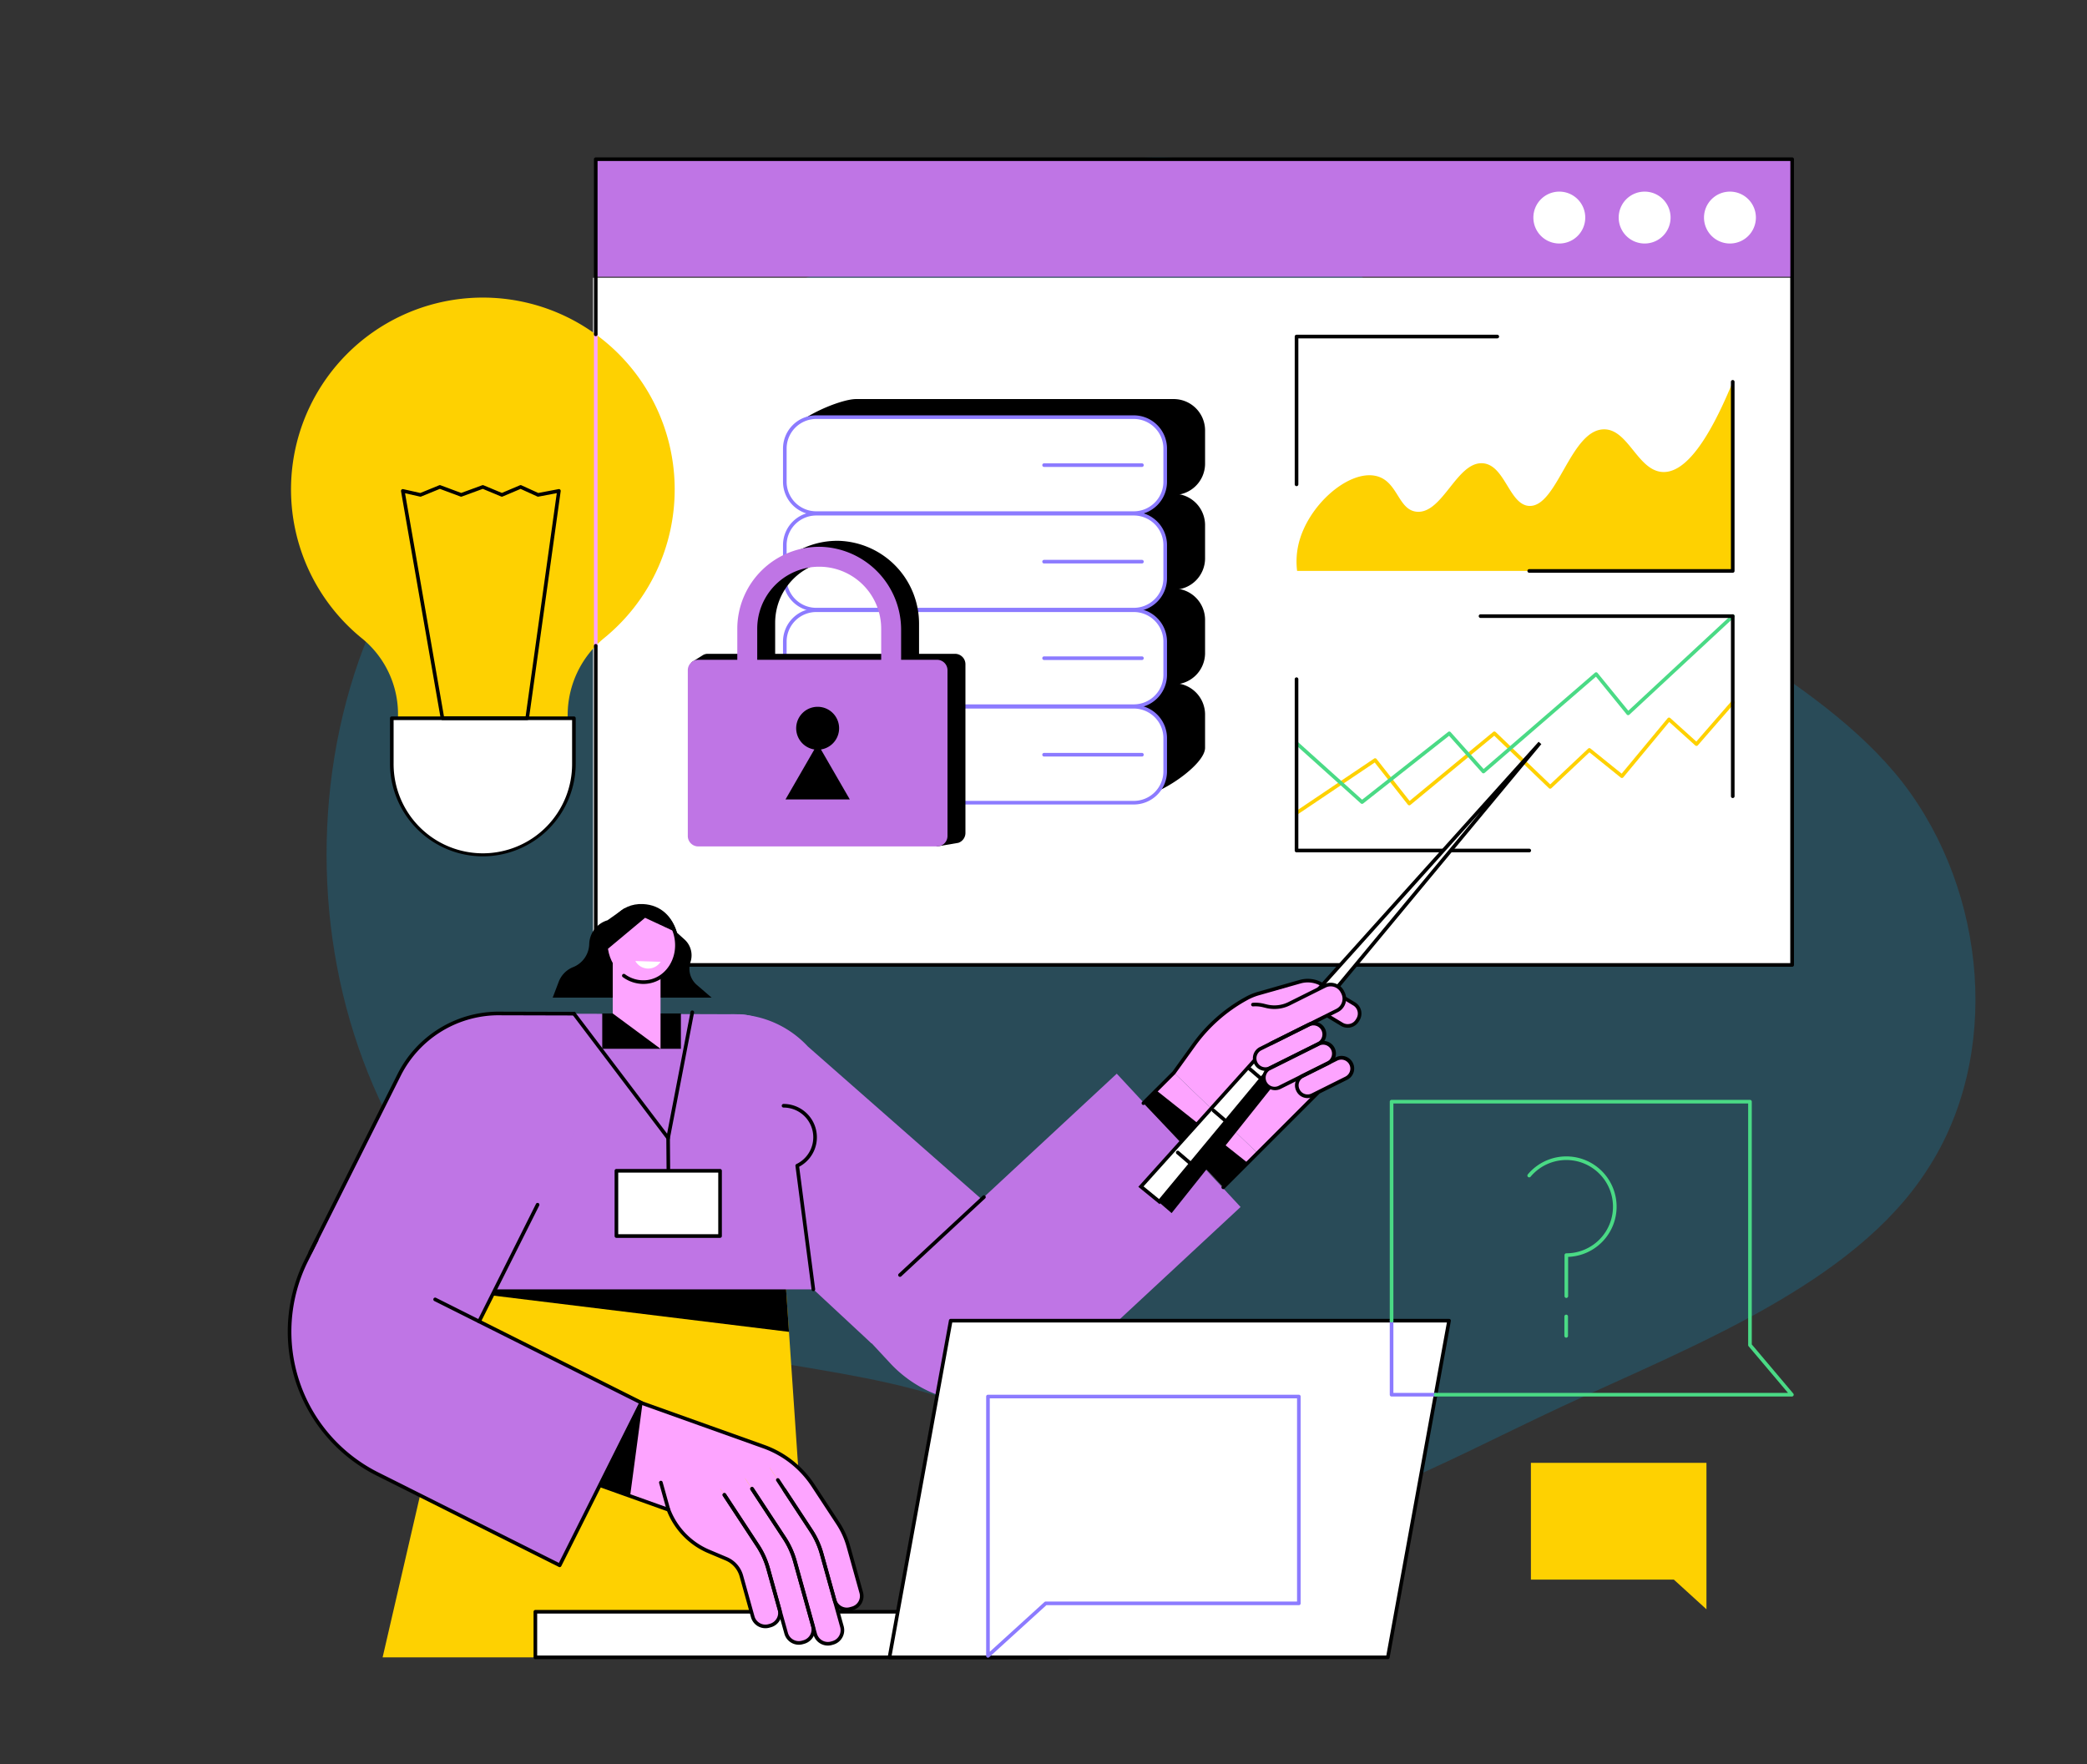 <svg xmlns="http://www.w3.org/2000/svg" xmlns:xlink="http://www.w3.org/1999/xlink" width="556" height="470" viewBox="0 0 556 470">
  <rect x="0" y="0" width="556" height="470" fill="#333333" stroke="none"/>
  <defs>
    <clipPath id="clip-path">
      <rect id="Rectangle_2118" data-name="Rectangle 2118" width="556" height="470" transform="translate(767 3110)" fill="#fff" stroke="#707070" stroke-width="1"/>
    </clipPath>
  </defs>
  <g id="ImageProtection" transform="translate(-767 -3110)">
    <g id="Mask_Group_21" data-name="Mask Group 21" clip-path="url(#clip-path)">
      <path id="blob" d="M264.22,27.64c30.977,24.072,49.4,64,68.374,104.5,18.977,40.214,38.792,80.712,25.954,111.014s-57.769,50.41-87.909,81.278-45.21,72.5-74.513,95.438c-29.3,22.656-73.118,26.338-103.258,6.514C62.448,406.844,45.982,363.8,29.8,328.964,13.609,294.414-2.019,268.076.214,242.871c2.512-25.2,22.884-48.994,32.652-80.712S41.8,90.793,59.1,60.491C76.122,29.905,111.286,8.665,150.636,2.152S233.242,3.851,264.22,27.64Z" transform="translate(854 3514.567) rotate(-90)" fill="#00abed" opacity="0.2"/>
      <g id="Group_5216" data-name="Group 5216" transform="translate(843.651 3151.931)">
        <g id="Group_5232" data-name="Group 5232">
          <rect id="Rectangle_2063" data-name="Rectangle 2063" width="319" height="183" transform="translate(81.349 32.069)" fill="#fff"/>
          <path id="Path_16773" data-name="Path 16773" d="M104.038,128.549a51.107,51.107,0,1,0-83.2,39.766,26.018,26.018,0,0,1,9.49,20.285,22.6,22.6,0,0,0,45.2,0v0a26.544,26.544,0,0,1,9.779-20.515,50.986,50.986,0,0,0,18.727-39.532" transform="translate(-0.944 -40.088)" fill="#fed101"/>
          <path id="Path_16774" data-name="Path 16774" d="M81.743,346.063h0A24.259,24.259,0,0,1,57.484,321.8V309.757H106V321.8a24.259,24.259,0,0,1-24.259,24.259" transform="translate(-29.756 -160.345)" fill="#fff"/>
          <path id="Path_16775" data-name="Path 16775" d="M81.225,346.027a24.769,24.769,0,0,1-24.741-24.741V309.238a.482.482,0,0,1,.482-.482h48.518a.482.482,0,0,1,.482.482v12.047a24.769,24.769,0,0,1-24.741,24.741M57.449,309.721v11.565a23.777,23.777,0,1,0,47.553,0V309.721Z" transform="translate(-29.239 -159.827)"/>
          <path id="Path_16776" data-name="Path 16776" d="M96.189,243.592H73.619a.483.483,0,0,1-.475-.4L62.577,182.628a.482.482,0,0,1,.581-.553l4.559,1.024,5.024-2.056a.483.483,0,0,1,.351-.006l5.514,2.051,5.6-2.052a.484.484,0,0,1,.352.008l4.885,2.036,4.806-2.035a.481.481,0,0,1,.387,0l4.509,2.05,5.4-1.028a.486.486,0,0,1,.423.124.481.481,0,0,1,.145.416l-8.454,60.563a.482.482,0,0,1-.478.416m-22.164-.965H95.769l8.3-59.481-4.893.931a.482.482,0,0,1-.289-.035l-4.455-2.026-4.8,2.031a.478.478,0,0,1-.373,0l-4.9-2.041-5.6,2.049a.479.479,0,0,1-.334,0l-5.5-2.048-4.989,2.042a.48.48,0,0,1-.288.024l-4-.9Z" transform="translate(-32.389 -93.697)"/>
          <path id="Path_16777" data-name="Path 16777" d="M556.669,330.434a.483.483,0,0,1-.27-.883l20.937-14.085a.482.482,0,0,1,.648.1l8.8,11.18,22.281-18.383a.482.482,0,0,1,.641.024l14.543,13.952,10.1-9.525a.482.482,0,0,1,.634-.025l8.3,6.693,12.256-14.768a.482.482,0,0,1,.336-.173.489.489,0,0,1,.358.123l6.945,6.264,9.344-10.735a.482.482,0,1,1,.727.634l-9.666,11.1a.482.482,0,0,1-.335.164.468.468,0,0,1-.352-.123l-6.936-6.257-12.239,14.748a.484.484,0,0,1-.674.067L634.7,313.8l-10.128,9.551a.482.482,0,0,1-.665,0l-14.564-13.971-22.331,18.424a.483.483,0,0,1-.686-.074L577.5,316.516l-20.565,13.835a.484.484,0,0,1-.269.082" transform="translate(-287.908 -155.309)" fill="#fed101"/>
          <path id="Path_16778" data-name="Path 16778" d="M574.119,302.85a.483.483,0,0,1-.323-.123l-17.451-15.689a.482.482,0,0,1,.645-.717l17.149,15.417,22.923-18.059a.483.483,0,0,1,.658.057l8.787,9.822,29.663-25.644a.486.486,0,0,1,.357-.115.481.481,0,0,1,.332.176l8.2,10.06,27.5-25.55a.482.482,0,1,1,.657.706l-27.873,25.9a.49.49,0,0,1-.362.128.483.483,0,0,1-.341-.176l-8.208-10.075L606.781,294.6a.482.482,0,0,1-.675-.043l-8.8-9.838-22.887,18.03a.483.483,0,0,1-.3.1" transform="translate(-287.908 -130.631)" fill="#4ada85"/>
          <path id="Path_16779" data-name="Path 16779" d="M618.668,333.786h-62a.482.482,0,0,1-.482-.482V287.66a.482.482,0,1,1,.965,0v45.161h61.517a.482.482,0,0,1,0,.965" transform="translate(-287.908 -148.657)"/>
          <path id="Path_16780" data-name="Path 16780" d="M725.492,301.3a.482.482,0,0,1-.482-.482v-47.5H658.3a.482.482,0,1,1,0-.965h67.192a.482.482,0,0,1,.482.482v47.981a.482.482,0,0,1-.482.482" transform="translate(-340.517 -130.631)"/>
          <path id="Path_16781" data-name="Path 16781" d="M557.628,167.6c2.247-10.488,13.233-20.15,20.613-18.594,5.991,1.263,5.913,9.141,11.013,9.555,6.848.557,10.629-13.352,17.507-12.913,5.972.381,7.075,11.12,12.424,11.363,7.427.337,10.947-20.106,19.766-20.4,6.6-.221,9.087,11.077,15.813,11.363,4.547.193,10.705-4.66,18.637-24.018v50.376H557.341a20.342,20.342,0,0,1,.287-6.731" transform="translate(-288.425 -64.166)" fill="#fed101"/>
          <path id="Path_16782" data-name="Path 16782" d="M556.669,138.278a.482.482,0,0,1-.482-.482V98.427a.482.482,0,0,1,.482-.482h53.477a.482.482,0,1,1,0,.965H557.152V137.8a.482.482,0,0,1-.482.482" transform="translate(-287.908 -50.701)"/>
          <path id="Path_16783" data-name="Path 16783" d="M739.419,174.3H685.2a.482.482,0,0,1,0-.965h53.732V123.438a.482.482,0,0,1,.965,0v50.376a.482.482,0,0,1-.482.482" transform="translate(-354.444 -63.648)"/>
          <rect id="Rectangle_1756" data-name="Rectangle 1756" width="318.735" height="31.31" transform="translate(82.066 0.482)" fill="#bf75e5"/>
          <path id="Path_16784" data-name="Path 16784" d="M796.059,25.814a6.911,6.911,0,1,1-6.911-6.911,6.911,6.911,0,0,1,6.911,6.911" transform="translate(-404.922 -9.785)" fill="#fff"/>
          <path id="Path_16785" data-name="Path 16785" d="M748.938,25.814a6.911,6.911,0,1,1-6.911-6.911,6.911,6.911,0,0,1,6.911,6.911" transform="translate(-380.53 -9.785)" fill="#fff"/>
          <path id="Path_16786" data-name="Path 16786" d="M701.818,25.814a6.911,6.911,0,1,1-6.911-6.911,6.911,6.911,0,0,1,6.911,6.911" transform="translate(-356.139 -9.785)" fill="#fff"/>
          <path id="Path_16787" data-name="Path 16787" d="M169.618,180.674a.482.482,0,0,1-.482-.482V97.219a.482.482,0,0,1,.965,0v82.972a.482.482,0,0,1-.482.482" transform="translate(-87.553 -50.076)" fill="#fda4ff"/>
          <path id="Path_16788" data-name="Path 16788" d="M488.354,215.61H169.618a.482.482,0,0,1-.482-.482V130.116a.482.482,0,0,1,.965,0v84.53H487.872V.965H170.1V47.144a.482.482,0,1,1-.965,0V.482A.482.482,0,0,1,169.618,0H488.354a.482.482,0,0,1,.482.482V215.128a.482.482,0,0,1-.482.482" transform="translate(-87.553)"/>
          <path id="Path_16789" data-name="Path 16789" d="M378.774,159.021H294.152a8.358,8.358,0,0,1-8.358-8.358L275.745,144.1c0-4.616,13.791-10.634,18.407-10.634h84.622a8.358,8.358,0,0,1,8.358,8.358v8.844a8.358,8.358,0,0,1-8.358,8.358" transform="translate(-142.738 -69.086)"/>
          <path id="Path_16790" data-name="Path 16790" d="M439.771,158.956h0Z" transform="translate(-227.646 -82.283)"/>
          <path id="Path_16791" data-name="Path 16791" d="M389.558,211.332H304.936a8.358,8.358,0,0,1-8.358-8.358V194.13a8.358,8.358,0,0,1,8.358-8.358h84.622a8.358,8.358,0,0,1,8.358,8.358v8.844a8.358,8.358,0,0,1-8.358,8.358" transform="translate(-153.523 -96.164)"/>
          <path id="Path_16792" data-name="Path 16792" d="M439.771,212.267h0Z" transform="translate(-227.646 -109.879)"/>
          <path id="Path_16793" data-name="Path 16793" d="M389.558,263.643H304.936a8.357,8.357,0,0,1-8.358-8.357v-8.844a8.358,8.358,0,0,1,8.358-8.358h84.622a8.358,8.358,0,0,1,8.358,8.358v8.844a8.357,8.357,0,0,1-8.358,8.357" transform="translate(-153.523 -123.243)"/>
          <path id="Path_16794" data-name="Path 16794" d="M439.771,265.578h0Z" transform="translate(-227.646 -137.476)"/>
          <path id="Path_16795" data-name="Path 16795" d="M380.956,320.377l-76.021-4.422a8.358,8.358,0,0,1-8.358-8.358v-8.845a8.358,8.358,0,0,1,8.358-8.357h84.622a8.358,8.358,0,0,1,8.358,8.357V307.6c0,4.616-12.343,12.78-16.959,12.78" transform="translate(-153.522 -150.322)"/>
          <path id="Path_16796" data-name="Path 16796" d="M439.771,318.89h0Z" transform="translate(-227.646 -165.072)"/>
          <path id="Path_16797" data-name="Path 16797" d="M367.543,169.028H282.921a8.358,8.358,0,0,1-8.358-8.358v-8.844a8.358,8.358,0,0,1,8.358-8.358h84.622a8.358,8.358,0,0,1,8.358,8.358v8.844a8.358,8.358,0,0,1-8.358,8.358" transform="translate(-142.127 -74.266)" fill="#fff"/>
          <path id="Path_16798" data-name="Path 16798" d="M417.757,169.963h0Z" transform="translate(-216.251 -87.981)" fill="#fff"/>
          <path id="Path_16799" data-name="Path 16799" d="M367.543,222.34H282.921a8.358,8.358,0,0,1-8.358-8.358v-8.844a8.358,8.358,0,0,1,8.358-8.358h84.622a8.358,8.358,0,0,1,8.358,8.358v8.844a8.358,8.358,0,0,1-8.358,8.358" transform="translate(-142.127 -101.863)" fill="#fff"/>
          <path id="Path_16800" data-name="Path 16800" d="M417.757,223.275h0Z" transform="translate(-216.251 -115.578)" fill="#fff"/>
          <path id="Path_16801" data-name="Path 16801" d="M367.543,275.651H282.921a8.358,8.358,0,0,1-8.358-8.358v-8.844a8.358,8.358,0,0,1,8.358-8.358h84.622a8.358,8.358,0,0,1,8.358,8.358v8.844a8.358,8.358,0,0,1-8.358,8.358" transform="translate(-142.127 -129.459)" fill="#fff"/>
          <path id="Path_16802" data-name="Path 16802" d="M417.757,276.586h0Z" transform="translate(-216.251 -143.174)" fill="#fff"/>
          <path id="Path_16803" data-name="Path 16803" d="M367.543,328.962H282.921a8.358,8.358,0,0,1-8.358-8.358V311.76a8.358,8.358,0,0,1,8.358-8.358h84.622a8.358,8.358,0,0,1,8.358,8.358V320.6a8.358,8.358,0,0,1-8.358,8.358" transform="translate(-142.127 -157.055)" fill="#fff"/>
          <path id="Path_16804" data-name="Path 16804" d="M417.757,329.9h0Z" transform="translate(-216.251 -170.77)" fill="#fff"/>
          <path id="Path_16805" data-name="Path 16805" d="M367.025,168.993H282.4a8.85,8.85,0,0,1-8.84-8.84v-8.845a8.85,8.85,0,0,1,8.84-8.84h84.623a8.85,8.85,0,0,1,8.84,8.84v8.845a8.85,8.85,0,0,1-8.84,8.84M282.4,143.433a7.884,7.884,0,0,0-7.875,7.875v8.845a7.884,7.884,0,0,0,7.875,7.875h84.623a7.884,7.884,0,0,0,7.875-7.875v-8.845a7.884,7.884,0,0,0-7.875-7.875Z" transform="translate(-141.609 -73.748)" fill="#8c7bff"/>
          <path id="Path_16806" data-name="Path 16806" d="M443.306,169.928H417.239a.482.482,0,0,1,0-.965h26.067a.482.482,0,1,1,0,.965" transform="translate(-215.733 -87.463)" fill="#8c7bff"/>
          <path id="Path_16807" data-name="Path 16807" d="M367.025,222.3H282.4a8.85,8.85,0,0,1-8.84-8.84V204.62a8.85,8.85,0,0,1,8.84-8.84h84.623a8.85,8.85,0,0,1,8.84,8.84v8.844a8.85,8.85,0,0,1-8.84,8.84M282.4,196.745a7.884,7.884,0,0,0-7.875,7.875v8.844a7.884,7.884,0,0,0,7.875,7.875h84.623a7.884,7.884,0,0,0,7.875-7.875V204.62a7.884,7.884,0,0,0-7.875-7.875Z" transform="translate(-141.609 -101.345)" fill="#8c7bff"/>
          <path id="Path_16808" data-name="Path 16808" d="M443.306,223.239H417.239a.482.482,0,0,1,0-.965h26.067a.482.482,0,1,1,0,.965" transform="translate(-215.733 -115.059)" fill="#8c7bff"/>
          <path id="Path_16809" data-name="Path 16809" d="M367.025,275.616H282.4a8.85,8.85,0,0,1-8.84-8.84v-8.845a8.85,8.85,0,0,1,8.84-8.84h84.623a8.85,8.85,0,0,1,8.84,8.84v8.845a8.85,8.85,0,0,1-8.84,8.84M282.4,250.056a7.884,7.884,0,0,0-7.875,7.875v8.845a7.884,7.884,0,0,0,7.875,7.875h84.623a7.884,7.884,0,0,0,7.875-7.875v-8.845a7.884,7.884,0,0,0-7.875-7.875Z" transform="translate(-141.609 -128.941)" fill="#8c7bff"/>
          <path id="Path_16810" data-name="Path 16810" d="M443.306,276.551H417.239a.482.482,0,0,1,0-.965h26.067a.482.482,0,1,1,0,.965" transform="translate(-215.733 -142.656)" fill="#8c7bff"/>
          <path id="Path_16811" data-name="Path 16811" d="M367.025,328.927H282.4a8.85,8.85,0,0,1-8.84-8.84v-8.845a8.85,8.85,0,0,1,8.84-8.84h84.623a8.85,8.85,0,0,1,8.84,8.84v8.845a8.85,8.85,0,0,1-8.84,8.84M282.4,303.367a7.884,7.884,0,0,0-7.875,7.875v8.845a7.884,7.884,0,0,0,7.875,7.875h84.623a7.884,7.884,0,0,0,7.875-7.875v-8.845a7.884,7.884,0,0,0-7.875-7.875Z" transform="translate(-141.609 -156.537)" fill="#8c7bff"/>
          <path id="Path_16812" data-name="Path 16812" d="M443.306,329.862H417.239a.482.482,0,0,1,0-.965h26.067a.482.482,0,1,1,0,.965" transform="translate(-215.733 -170.252)" fill="#8c7bff"/>
          <path id="Path_16813" data-name="Path 16813" d="M283.583,241.86v-7.876a22.088,22.088,0,0,0-21.294-22.224,21.844,21.844,0,0,0-22.346,21.814v8.286H227.2a2.484,2.484,0,0,0-1.3.414l-2.984,1.879,65.47,49.022,5.657-.959a2.779,2.779,0,0,0,1.9-2.637V244.639a2.78,2.78,0,0,0-2.78-2.779Zm-38.332-8.286a16.529,16.529,0,0,1,17.011-16.5,16.74,16.74,0,0,1,16.011,16.854v7.935H245.251Z" transform="translate(-115.39 -109.614)"/>
          <path id="Path_16814" data-name="Path 16814" d="M277.8,245.162v-7.875a22.088,22.088,0,0,0-21.294-22.224,21.844,21.844,0,0,0-22.346,21.814v8.285H223.753a2.78,2.78,0,0,0-2.78,2.78V292.1a2.78,2.78,0,0,0,2.78,2.78h63.625a2.779,2.779,0,0,0,2.78-2.78V247.941a2.779,2.779,0,0,0-2.78-2.78Zm-38.331-8.285a16.511,16.511,0,0,1,33.022,0v8.285H239.469Z" transform="translate(-114.386 -111.323)" fill="#bf75e5"/>
          <path id="Path_16815" data-name="Path 16815" d="M292.062,328.109,284.376,314.8a5.718,5.718,0,1,0-1.761,0l-7.686,13.312Z" transform="translate(-142.316 -157.072)"/>
          <path id="Path_16816" data-name="Path 16816" d="M52.417,709.1H166.576l-7.347-107.933-81.107-3.246Z" transform="translate(-27.134 -309.51)" fill="#fed101"/>
          <path id="Path_16817" data-name="Path 16817" d="M177.686,632.4l-1.031-15.14-91.374,3.812Z" transform="translate(-44.145 -319.525)"/>
          <path id="Path_16818" data-name="Path 16818" d="M246.546,560.966l35.514-32.986-52.525-46.163a26.868,26.868,0,0,0-37.971-1.4l-15.827,14.7Z" transform="translate(-90.969 -244.968)" fill="#bf75e5"/>
          <path id="Path_16819" data-name="Path 16819" d="M310.978,571.881l10.484,11.287a33.065,33.065,0,0,0,46.73,1.724l46.638-43.32-32.986-35.513Z" transform="translate(-160.977 -261.96)" fill="#bf75e5"/>
          <path id="Path_16820" data-name="Path 16820" d="M337.653,594.939a.483.483,0,0,1-.328-.836l22.361-20.77a.482.482,0,0,1,.656.707l-22.361,20.77a.481.481,0,0,1-.328.129" transform="translate(-174.535 -296.717)"/>
          <path id="Path_16821" data-name="Path 16821" d="M472.609,513.631l8.139-8.126,22.277,21.442-9.125,9.11Z" transform="translate(-244.644 -261.673)" fill="#fda4ff"/>
          <path id="Path_16822" data-name="Path 16822" d="M476.087,515.328l-3.478,3.388L493.9,541.142l6.561-6.466Z" transform="translate(-244.644 -266.758)"/>
          <path id="Path_16823" data-name="Path 16823" d="M570.476,502.75l-9.025,4.5a2.821,2.821,0,0,1-3.783-1.264l-.046-.093a2.821,2.821,0,0,1,1.265-3.783l9.025-4.5a2.872,2.872,0,1,1,2.565,5.14" transform="translate(-288.497 -257.429)" fill="#fda4ff"/>
          <path id="Path_16824" data-name="Path 16824" d="M537.492,460.864l-8.531-5.139a7.424,7.424,0,0,0-5.864-.781l-11.053,3.144a15.609,15.609,0,0,0-3.282,1.353l-.2.112A41.89,41.89,0,0,0,494.8,471.777l-5.321,7.408,22.277,21.442,18.477-18.515L514.3,462.839l5.733-1.631a9.115,9.115,0,0,1,7.2.959l6.984,4.132a3,3,0,0,0,4.12-1.021l.178-.295a3,3,0,0,0-1.021-4.119" transform="translate(-253.379 -235.353)" fill="#fda4ff"/>
          <path id="Path_16825" data-name="Path 16825" d="M479.417,528.824l38.1-47.782-5.507-2.756-40.773,43.478Z" transform="translate(-243.937 -247.583)"/>
          <path id="Path_16826" data-name="Path 16826" d="M577.547,323.4l-106.3,118.187,4.9,4Z" transform="translate(-243.937 -167.407)" fill="#fff"/>
          <path id="Path_16827" data-name="Path 16827" d="M475.458,445.917,469.8,441.3l.339-.377,106.3-118.187.73.63Zm-4.268-4.73,4.137,3.377L560.947,341.4Z" transform="translate(-243.188 -167.061)"/>
          <path id="Path_16828" data-name="Path 16828" d="M491.583,549.606l3.082,2.643Z" transform="translate(-254.466 -284.502)" fill="#fff"/>
          <path id="Path_16829" data-name="Path 16829" d="M494.147,552.214a.481.481,0,0,1-.314-.116l-3.082-2.643a.482.482,0,0,1,.629-.732l3.081,2.643a.482.482,0,0,1-.314.848" transform="translate(-253.949 -283.984)"/>
          <path id="Path_16830" data-name="Path 16830" d="M511.322,526.392l3.083,2.643Z" transform="translate(-264.684 -272.485)" fill="#fff"/>
          <path id="Path_16831" data-name="Path 16831" d="M513.887,529a.481.481,0,0,1-.314-.116l-3.083-2.643a.483.483,0,0,1,.629-.732l3.082,2.643a.482.482,0,0,1-.314.848" transform="translate(-264.167 -271.968)"/>
          <path id="Path_16832" data-name="Path 16832" d="M531.074,503.189l3.271,2.8Z" transform="translate(-274.909 -260.474)" fill="#fff"/>
          <path id="Path_16833" data-name="Path 16833" d="M533.828,505.959a.479.479,0,0,1-.314-.116l-3.272-2.8a.483.483,0,0,1,.629-.732l3.27,2.8a.482.482,0,0,1-.313.849" transform="translate(-274.391 -259.957)"/>
          <path id="Path_16834" data-name="Path 16834" d="M556.318,494.477l-12.782,6.378a2.872,2.872,0,1,1-2.565-5.14l12.782-6.378a2.872,2.872,0,1,1,2.565,5.14" transform="translate(-279.208 -253.147)" fill="#fda4ff"/>
          <path id="Path_16835" data-name="Path 16835" d="M551,483.82,538.218,490.2a2.872,2.872,0,1,1-2.565-5.14l12.782-6.378A2.872,2.872,0,1,1,551,483.82" transform="translate(-276.456 -247.63)" fill="#fda4ff"/>
          <path id="Path_16836" data-name="Path 16836" d="M516.209,541.813a.482.482,0,0,1-.341-.823L541,515.855a.482.482,0,0,1,.682.682L516.55,541.672a.481.481,0,0,1-.341.141" transform="translate(-266.964 -266.958)"/>
          <path id="Path_16837" data-name="Path 16837" d="M472.091,487.278a.482.482,0,0,1-.341-.823l8.111-8.1,5.3-7.376a42.634,42.634,0,0,1,13.915-12.365l.234-.13a15.808,15.808,0,0,1,3.317-1.367l11.087-3.154a7.935,7.935,0,0,1,6.245.833l8.531,5.139a3.481,3.481,0,0,1,1.186,4.779l-.179.3a3.486,3.486,0,0,1-4.779,1.186l-7.9-4.761a.482.482,0,1,1,.5-.826l7.9,4.761a2.521,2.521,0,0,0,3.456-.858l.179-.3a2.517,2.517,0,0,0-.857-3.455l-8.531-5.139a6.968,6.968,0,0,0-5.483-.731l-11.087,3.154a14.818,14.818,0,0,0-3.114,1.284l-.235.129a41.663,41.663,0,0,0-13.6,12.083l-5.372,7.468-8.139,8.126a.479.479,0,0,1-.341.141" transform="translate(-244.127 -234.838)"/>
          <path id="Path_16838" data-name="Path 16838" d="M545.264,457.191l-9.478,4.729a8.844,8.844,0,0,1-6.062.674l-.817-.2a8.846,8.846,0,0,0-6.062.674l-3.239,1.616,5.389,10.8,23.536-11.744a3.5,3.5,0,0,0,1.569-4.693l-.143-.287a3.5,3.5,0,0,0-4.693-1.569" transform="translate(-268.973 -236.472)" fill="#fda4ff"/>
          <path id="Path_16839" data-name="Path 16839" d="M559.68,507.515a3.306,3.306,0,0,1-2.961-1.828l-.047-.094a3.307,3.307,0,0,1,1.481-4.429l9.025-4.5a3.355,3.355,0,1,1,3,6l-9.025,4.5a3.283,3.283,0,0,1-1.469.347m8.992-10.242a2.37,2.37,0,0,0-1.063.251l-9.025,4.5a2.342,2.342,0,0,0-1.048,3.136l.047.093a2.341,2.341,0,0,0,3.136,1.048l9.025-4.5a2.39,2.39,0,0,0-1.071-4.528m1.286,4.96h0Z" transform="translate(-287.981 -256.912)"/>
          <path id="Path_16840" data-name="Path 16840" d="M541.74,501.12a3.355,3.355,0,0,1-1.5-6.356l12.782-6.378a3.355,3.355,0,1,1,3,6l-12.782,6.378a3.333,3.333,0,0,1-1.492.353M554.514,489a2.38,2.38,0,0,0-1.065.253l-12.782,6.378A2.39,2.39,0,1,0,542.8,499.9l12.782-6.378a2.39,2.39,0,0,0-.31-4.405,2.4,2.4,0,0,0-.76-.124m1.285,4.961h0Z" transform="translate(-278.689 -252.628)"/>
          <path id="Path_16841" data-name="Path 16841" d="M536.422,490.464a3.355,3.355,0,0,1-1.5-6.356l12.782-6.378a3.355,3.355,0,1,1,3,6l-12.782,6.378a3.334,3.334,0,0,1-1.492.353M549.2,478.34a2.382,2.382,0,0,0-1.065.253l-12.782,6.378a2.39,2.39,0,1,0,2.134,4.277l12.782-6.378a2.39,2.39,0,0,0-.31-4.405,2.4,2.4,0,0,0-.76-.124m1.285,4.961h0Z" transform="translate(-275.937 -247.111)"/>
          <path id="Path_16842" data-name="Path 16842" d="M537.338,472.51a.482.482,0,0,1-.216-.914l17.646-8.8a3.02,3.02,0,0,0,1.352-4.046l-.143-.287a3.021,3.021,0,0,0-4.047-1.352l-9.478,4.729a9.337,9.337,0,0,1-6.393.711l-.817-.2a8.331,8.331,0,0,0-2.654-.217.483.483,0,0,1-.075-.962,9.358,9.358,0,0,1,2.96.242l.816.2a8.372,8.372,0,0,0,5.732-.637l9.477-4.729a3.988,3.988,0,0,1,5.341,1.785l.143.287a3.986,3.986,0,0,1-1.785,5.34l-17.646,8.8a.483.483,0,0,1-.215.051" transform="translate(-275.424 -235.956)"/>
          <rect id="Rectangle_1757" data-name="Rectangle 1757" width="141.84" height="12.142" transform="translate(65.978 387.445)" fill="#fff"/>
          <path id="Path_16843" data-name="Path 16843" d="M278.105,815.346H136.264a.482.482,0,0,1-.482-.482V802.721a.482.482,0,0,1,.482-.482H278.105a.483.483,0,0,1,.482.482v12.142a.483.483,0,0,1-.482.482m-141.358-.965H277.623V803.2H136.747Z" transform="translate(-70.287 -415.276)"/>
          <path id="Path_16844" data-name="Path 16844" d="M332.37,732.163H465.134l16.313-89.685H348.683Z" transform="translate(-172.05 -332.577)" fill="#fff"/>
          <path id="Path_16845" data-name="Path 16845" d="M464.616,732.128H331.852a.482.482,0,0,1-.475-.569l16.313-89.685a.482.482,0,0,1,.474-.4H480.929a.483.483,0,0,1,.475.569L465.09,731.732a.482.482,0,0,1-.474.4m-132.186-.965H464.213l16.138-88.721H348.568Z" transform="translate(-171.533 -332.059)"/>
          <path id="Path_16846" data-name="Path 16846" d="M81.315,546.293H182.134L175.2,486.108a13.1,13.1,0,0,0-13.1-13.1L97.8,472.8Z" transform="translate(-42.092 -244.742)" fill="#bf75e5"/>
          <path id="Path_16847" data-name="Path 16847" d="M271.932,745.857l5.42,19.449a3.5,3.5,0,0,1-2.432,4.311l-.379.106a3.5,3.5,0,0,1-4.311-2.432l-5.42-19.449a21.867,21.867,0,0,0-2.787-6.133l-11.461-17.453,7.121-1.984,11.462,17.452a21.88,21.88,0,0,1,2.786,6.133" transform="translate(-129.703 -373.882)" fill="#fda4ff"/>
          <path id="Path_16848" data-name="Path 16848" d="M257.168,749.971l4.805,17.242a3.5,3.5,0,0,1-2.432,4.311l-.379.106a3.5,3.5,0,0,1-4.311-2.432l-4.805-17.242a21.854,21.854,0,0,0-2.786-6.133L235.8,728.37l7.121-1.984,11.462,17.452a21.876,21.876,0,0,1,2.786,6.133" transform="translate(-122.061 -376.011)" fill="#fda4ff"/>
          <path id="Path_16849" data-name="Path 16849" d="M235.514,754.086l3.025,10.856a3.5,3.5,0,0,1-2.432,4.311l-.379.106a3.5,3.5,0,0,1-4.311-2.432l-3.029-10.868a7.028,7.028,0,0,0-4.042-4.591L219.7,749.51a19.673,19.673,0,0,1-11.311-12.847l-.666-2.389,13.541-3.773,11.462,17.452a21.876,21.876,0,0,1,2.786,6.133" transform="translate(-107.528 -378.141)" fill="#fda4ff"/>
          <path id="Path_16850" data-name="Path 16850" d="M168.312,691.131A26.134,26.134,0,0,1,181.367,701.4l6.654,10.132a21.859,21.859,0,0,1,2.786,6.133l3.445,12.362a3.393,3.393,0,0,1-2.358,4.18l-.584.163a3.393,3.393,0,0,1-4.179-2.358l-3.445-12.362a21.857,21.857,0,0,0-2.786-6.133l-10.971-16.706-27.011,11.127L80.087,685.5l33.642-13.858Z" transform="translate(-41.457 -347.671)" fill="#fda4ff"/>
          <path id="Path_16851" data-name="Path 16851" d="M276.123,774.052a3.985,3.985,0,0,1-3.829-2.915l-5.421-19.45a21.362,21.362,0,0,0-2.724-6l-8.623-13.131a.482.482,0,1,1,.806-.53l8.623,13.131a22.316,22.316,0,0,1,2.847,6.268l5.42,19.449a3.018,3.018,0,0,0,3.717,2.1l.379-.106a3.022,3.022,0,0,0,2.1-3.717L274,749.7a21.343,21.343,0,0,0-2.725-6L262.4,730.2a.482.482,0,1,1,.806-.53l8.87,13.506a22.305,22.305,0,0,1,2.848,6.268l5.42,19.449a3.987,3.987,0,0,1-2.767,4.906l-.379.105a4.005,4.005,0,0,1-1.075.148" transform="translate(-132.231 -377.599)"/>
          <path id="Path_16852" data-name="Path 16852" d="M260.48,776.363a3.985,3.985,0,0,1-3.829-2.915l-4.805-17.242a21.365,21.365,0,0,0-2.725-6L240.25,736.7a.482.482,0,0,1,.806-.529l8.87,13.506a22.306,22.306,0,0,1,2.847,6.268l4.805,17.242a3.018,3.018,0,0,0,3.717,2.1l.379-.106a3.017,3.017,0,0,0,2.1-3.717l-4.8-17.242a21.377,21.377,0,0,0-2.725-6l-8.623-13.131a.482.482,0,0,1,.807-.529l8.623,13.13a22.322,22.322,0,0,1,2.847,6.268l4.8,17.242a3.982,3.982,0,0,1-2.766,4.906l-.379.105a4,4,0,0,1-1.075.148" transform="translate(-124.324 -380.132)"/>
          <path id="Path_16853" data-name="Path 16853" d="M167.277,738.945a3.99,3.99,0,0,1-3.838-2.914l-3.029-10.867a6.512,6.512,0,0,0-3.765-4.276L152,718.931a20.253,20.253,0,0,1-10.916-11.162L77.3,684.973l34.974-14.406,54.758,19.556a26.772,26.772,0,0,1,13.3,10.455l6.653,10.131a22.33,22.33,0,0,1,2.848,6.27l3.445,12.362a3.88,3.88,0,0,1-2.692,4.774l-.584.163a3.878,3.878,0,0,1-4.773-2.693l-3.445-12.362a21.354,21.354,0,0,0-2.725-6l-7.1-10.806a.482.482,0,0,1,.807-.529l7.1,10.806a22.3,22.3,0,0,1,2.847,6.268l3.445,12.362a2.914,2.914,0,0,0,3.585,2.023l.584-.163a2.915,2.915,0,0,0,2.023-3.585L188.9,717.237a21.363,21.363,0,0,0-2.725-6l-6.653-10.131a25.807,25.807,0,0,0-12.814-10.076L112.3,671.6l-32.31,13.31,61.837,22.1.079.207a19.282,19.282,0,0,0,10.471,10.826L157.021,720a7.468,7.468,0,0,1,4.318,4.906l3.029,10.867a3.022,3.022,0,0,0,3.717,2.1l.379-.106a3.019,3.019,0,0,0,2.1-3.717l-3.026-10.856a21.342,21.342,0,0,0-2.725-6l-8.87-13.506a.482.482,0,0,1,.806-.529l8.87,13.506a22.311,22.311,0,0,1,2.847,6.268l3.025,10.856a3.982,3.982,0,0,1-2.767,4.906l-.379.105a3.965,3.965,0,0,1-1.067.147" transform="translate(-40.015 -347.117)"/>
          <path id="Path_16854" data-name="Path 16854" d="M207.58,739.006a.483.483,0,0,1-.464-.353l-1.994-7.153a.482.482,0,1,1,.929-.259l1.994,7.153a.483.483,0,0,1-.335.594.488.488,0,0,1-.13.018" transform="translate(-106.172 -378.342)"/>
          <path id="Path_16855" data-name="Path 16855" d="M180.959,685.65l-3.3,24.693-10.671-3.577,7.555-23.409Z" transform="translate(-86.44 -353.738)"/>
          <path id="Path_16856" data-name="Path 16856" d="M12.477,536.39,55.81,558.1l36.967-73.77-16.745-8.391A29.74,29.74,0,0,0,36.12,489.209Z" transform="translate(-6.459 -244.736)" fill="#bf75e5"/>
          <path id="Path_16857" data-name="Path 16857" d="M8.2,597.918,5.471,603.37a42.371,42.371,0,0,0,18.9,56.864l48.588,24.348,21.715-43.333Z" transform="translate(-0.503 -309.51)" fill="#bf75e5"/>
          <path id="Path_16858" data-name="Path 16858" d="M11.958,536.36a.482.482,0,0,1-.431-.7L35.17,488.481A30.165,30.165,0,0,1,61.636,471.8l20.559.052a.482.482,0,0,1,0,.965l-20.547-.052a29.2,29.2,0,0,0-25.612,16.151L12.389,536.094a.482.482,0,0,1-.431.266" transform="translate(-5.94 -244.224)"/>
          <path id="Path_16859" data-name="Path 16859" d="M105.191,609.487a.482.482,0,0,1-.431-.7l15.581-31.094a.482.482,0,1,1,.862.433L105.622,609.22a.482.482,0,0,1-.432.266" transform="translate(-54.202 -298.904)"/>
          <path id="Path_16860" data-name="Path 16860" d="M72.455,684.547a.483.483,0,0,1-.216-.051L23.65,660.148A42.9,42.9,0,0,1,4.537,602.636l2.732-5.452a.482.482,0,1,1,.862.432L5.4,603.068a41.937,41.937,0,0,0,18.684,56.217L72.24,683.417l21.283-42.471L39.05,613.65a.483.483,0,0,1,.433-.863l54.9,27.513a.482.482,0,0,1,.215.647L72.886,684.281a.481.481,0,0,1-.431.266" transform="translate(0 -308.992)"/>
          <rect id="Rectangle_1758" data-name="Rectangle 1758" width="27.611" height="17.388" transform="translate(87.569 269.966)" fill="#fff"/>
          <path id="Path_16861" data-name="Path 16861" d="M208.64,577.039H181.028a.482.482,0,0,1-.482-.482V559.168a.482.482,0,0,1,.482-.482H208.64a.482.482,0,0,1,.482.482v17.388a.482.482,0,0,1-.482.482m-27.129-.965h26.647V559.651H181.511Z" transform="translate(-93.459 -289.202)"/>
          <path id="Path_16862" data-name="Path 16862" d="M182.656,505.586a.481.481,0,0,1-.384-.191l-25.088-33.129a.482.482,0,1,1,.769-.582l24.434,32.266,6.239-32.45a.483.483,0,0,1,.948.182L183.13,505.2a.483.483,0,0,1-.364.379.475.475,0,0,1-.109.012" transform="translate(-81.315 -243.867)"/>
          <path id="Path_16863" data-name="Path 16863" d="M209.648,549.757a.482.482,0,0,1-.482-.479l-.068-8.2a.482.482,0,0,1,.478-.486h0a.483.483,0,0,1,.482.478l.068,8.2a.482.482,0,0,1-.478.486Z" transform="translate(-108.238 -279.834)"/>
          <path id="Path_16864" data-name="Path 16864" d="M281.284,572.646a.482.482,0,0,1-.478-.42l-4.3-32.939a.481.481,0,0,1,.269-.5,7.916,7.916,0,0,0-3.433-15.049.482.482,0,0,1,0-.965A8.881,8.881,0,0,1,277.5,539.5l4.259,32.6a.482.482,0,0,1-.415.541.462.462,0,0,1-.063,0" transform="translate(-141.243 -270.613)"/>
          <rect id="Rectangle_1759" data-name="Rectangle 1759" width="20.953" height="9.413" transform="translate(83.794 228.056)"/>
          <path id="Path_16865" data-name="Path 16865" d="M188.679,438.573H146.354l1.608-4.225a6.8,6.8,0,0,1,3.84-3.9,6.8,6.8,0,0,0,4.279-6.017l.011-.242a6.8,6.8,0,0,1,4.86-6.219l4.44-3.136,14.057,6.422,2.023,1.826a5.691,5.691,0,0,1,1.591,6.01,5.693,5.693,0,0,0,1.69,6.1Z" transform="translate(-75.76 -214.738)"/>
          <path id="Path_16866" data-name="Path 16866" d="M192.247,465.25l-12.735-9.413v-15.8l12.735.855Z" transform="translate(-92.924 -227.781)" fill="#fda4ff"/>
          <path id="Path_16867" data-name="Path 16867" d="M176.8,425.019c.906,5.549,5.711,9.383,10.731,8.564s8.356-5.983,7.45-11.532-5.711-9.383-10.731-8.564-8.356,5.983-7.45,11.532" transform="translate(-91.445 -213.983)" fill="#fda4ff"/>
          <path id="Path_16868" data-name="Path 16868" d="M190.322,437.562a9.323,9.323,0,0,1-5.467-1.814.482.482,0,1,1,.565-.782,8.245,8.245,0,0,0,6.178,1.527c4.75-.776,7.913-5.7,7.052-10.978a10.487,10.487,0,0,0-2.1-4.814.482.482,0,1,1,.756-.6,11.455,11.455,0,0,1,2.3,5.257c.947,5.8-2.574,11.225-7.848,12.086a8.886,8.886,0,0,1-1.432.116" transform="translate(-95.586 -217.37)"/>
          <path id="Path_16869" data-name="Path 16869" d="M198.734,444.038a3.934,3.934,0,0,1-6.738-.2Z" transform="translate(-99.386 -229.75)" fill="#fff"/>
          <path id="Path_16870" data-name="Path 16870" d="M185.574,412.365c-6.144-.284-9.919,4.95-9.919,10.461,0,.5.518.983.584,1.459l9.9-8.263,8.474,3.951c-1.161-4.12-4.153-7.381-9.042-7.607" transform="translate(-90.927 -213.454)"/>
          <path id="Path_16871" data-name="Path 16871" d="M386.237,753.42a.483.483,0,0,1-.482-.482V683.853a.482.482,0,0,1,.482-.482h82.824a.482.482,0,0,1,.482.482v55.1a.482.482,0,0,1-.482.482H401.8l-15.237,13.862a.483.483,0,0,1-.325.126m.482-69.085v67.511l14.568-13.254a.481.481,0,0,1,.325-.125h66.967V684.336Z" transform="translate(-199.685 -353.745)" fill="#8c7bff"/>
          <path id="Path_16872" data-name="Path 16872" d="M686.635,752.1h38.088L733.4,760V720.985h-46.77Z" transform="translate(-355.434 -373.215)" fill="#fed101"/>
          <path id="Path_16873" data-name="Path 16873" d="M620.891,662.162H609.161a.482.482,0,0,1-.482-.482V641.961a.482.482,0,1,1,.965,0V661.2h11.247a.482.482,0,0,1,0,.965" transform="translate(-315.081 -332.059)" fill="#8c7bff"/>
          <path id="Path_16874" data-name="Path 16874" d="M715.811,599.55H620.89a.482.482,0,0,1,0-.965h93.882l-10.5-12.429a.485.485,0,0,1-.114-.312V521.49H609.643v57.86a.482.482,0,0,1-.965,0V521.007a.482.482,0,0,1,.482-.482h95.481a.482.482,0,0,1,.482.482v64.661l11.056,13.089a.482.482,0,0,1-.368.793" transform="translate(-315.08 -269.448)" fill="#4ada85"/>
          <path id="Path_16875" data-name="Path 16875" d="M695.071,589.449a.482.482,0,0,1-.482-.482v-10.93a.482.482,0,0,1,.482-.482,12.424,12.424,0,1,0-9.52-20.406.482.482,0,1,1-.738-.62,13.389,13.389,0,1,1,10.741,21.983v10.456a.482.482,0,0,1-.482.482" transform="translate(-354.432 -285.607)" fill="#4ada85"/>
          <path id="Path_16876" data-name="Path 16876" d="M705.6,645.282a.482.482,0,0,1-.482-.482v-5.172a.482.482,0,1,1,.965,0V644.8a.482.482,0,0,1-.482.482" transform="translate(-364.999 -330.852)" fill="#4ada85"/>
        </g>
      </g>
    </g>
  </g>
</svg>
